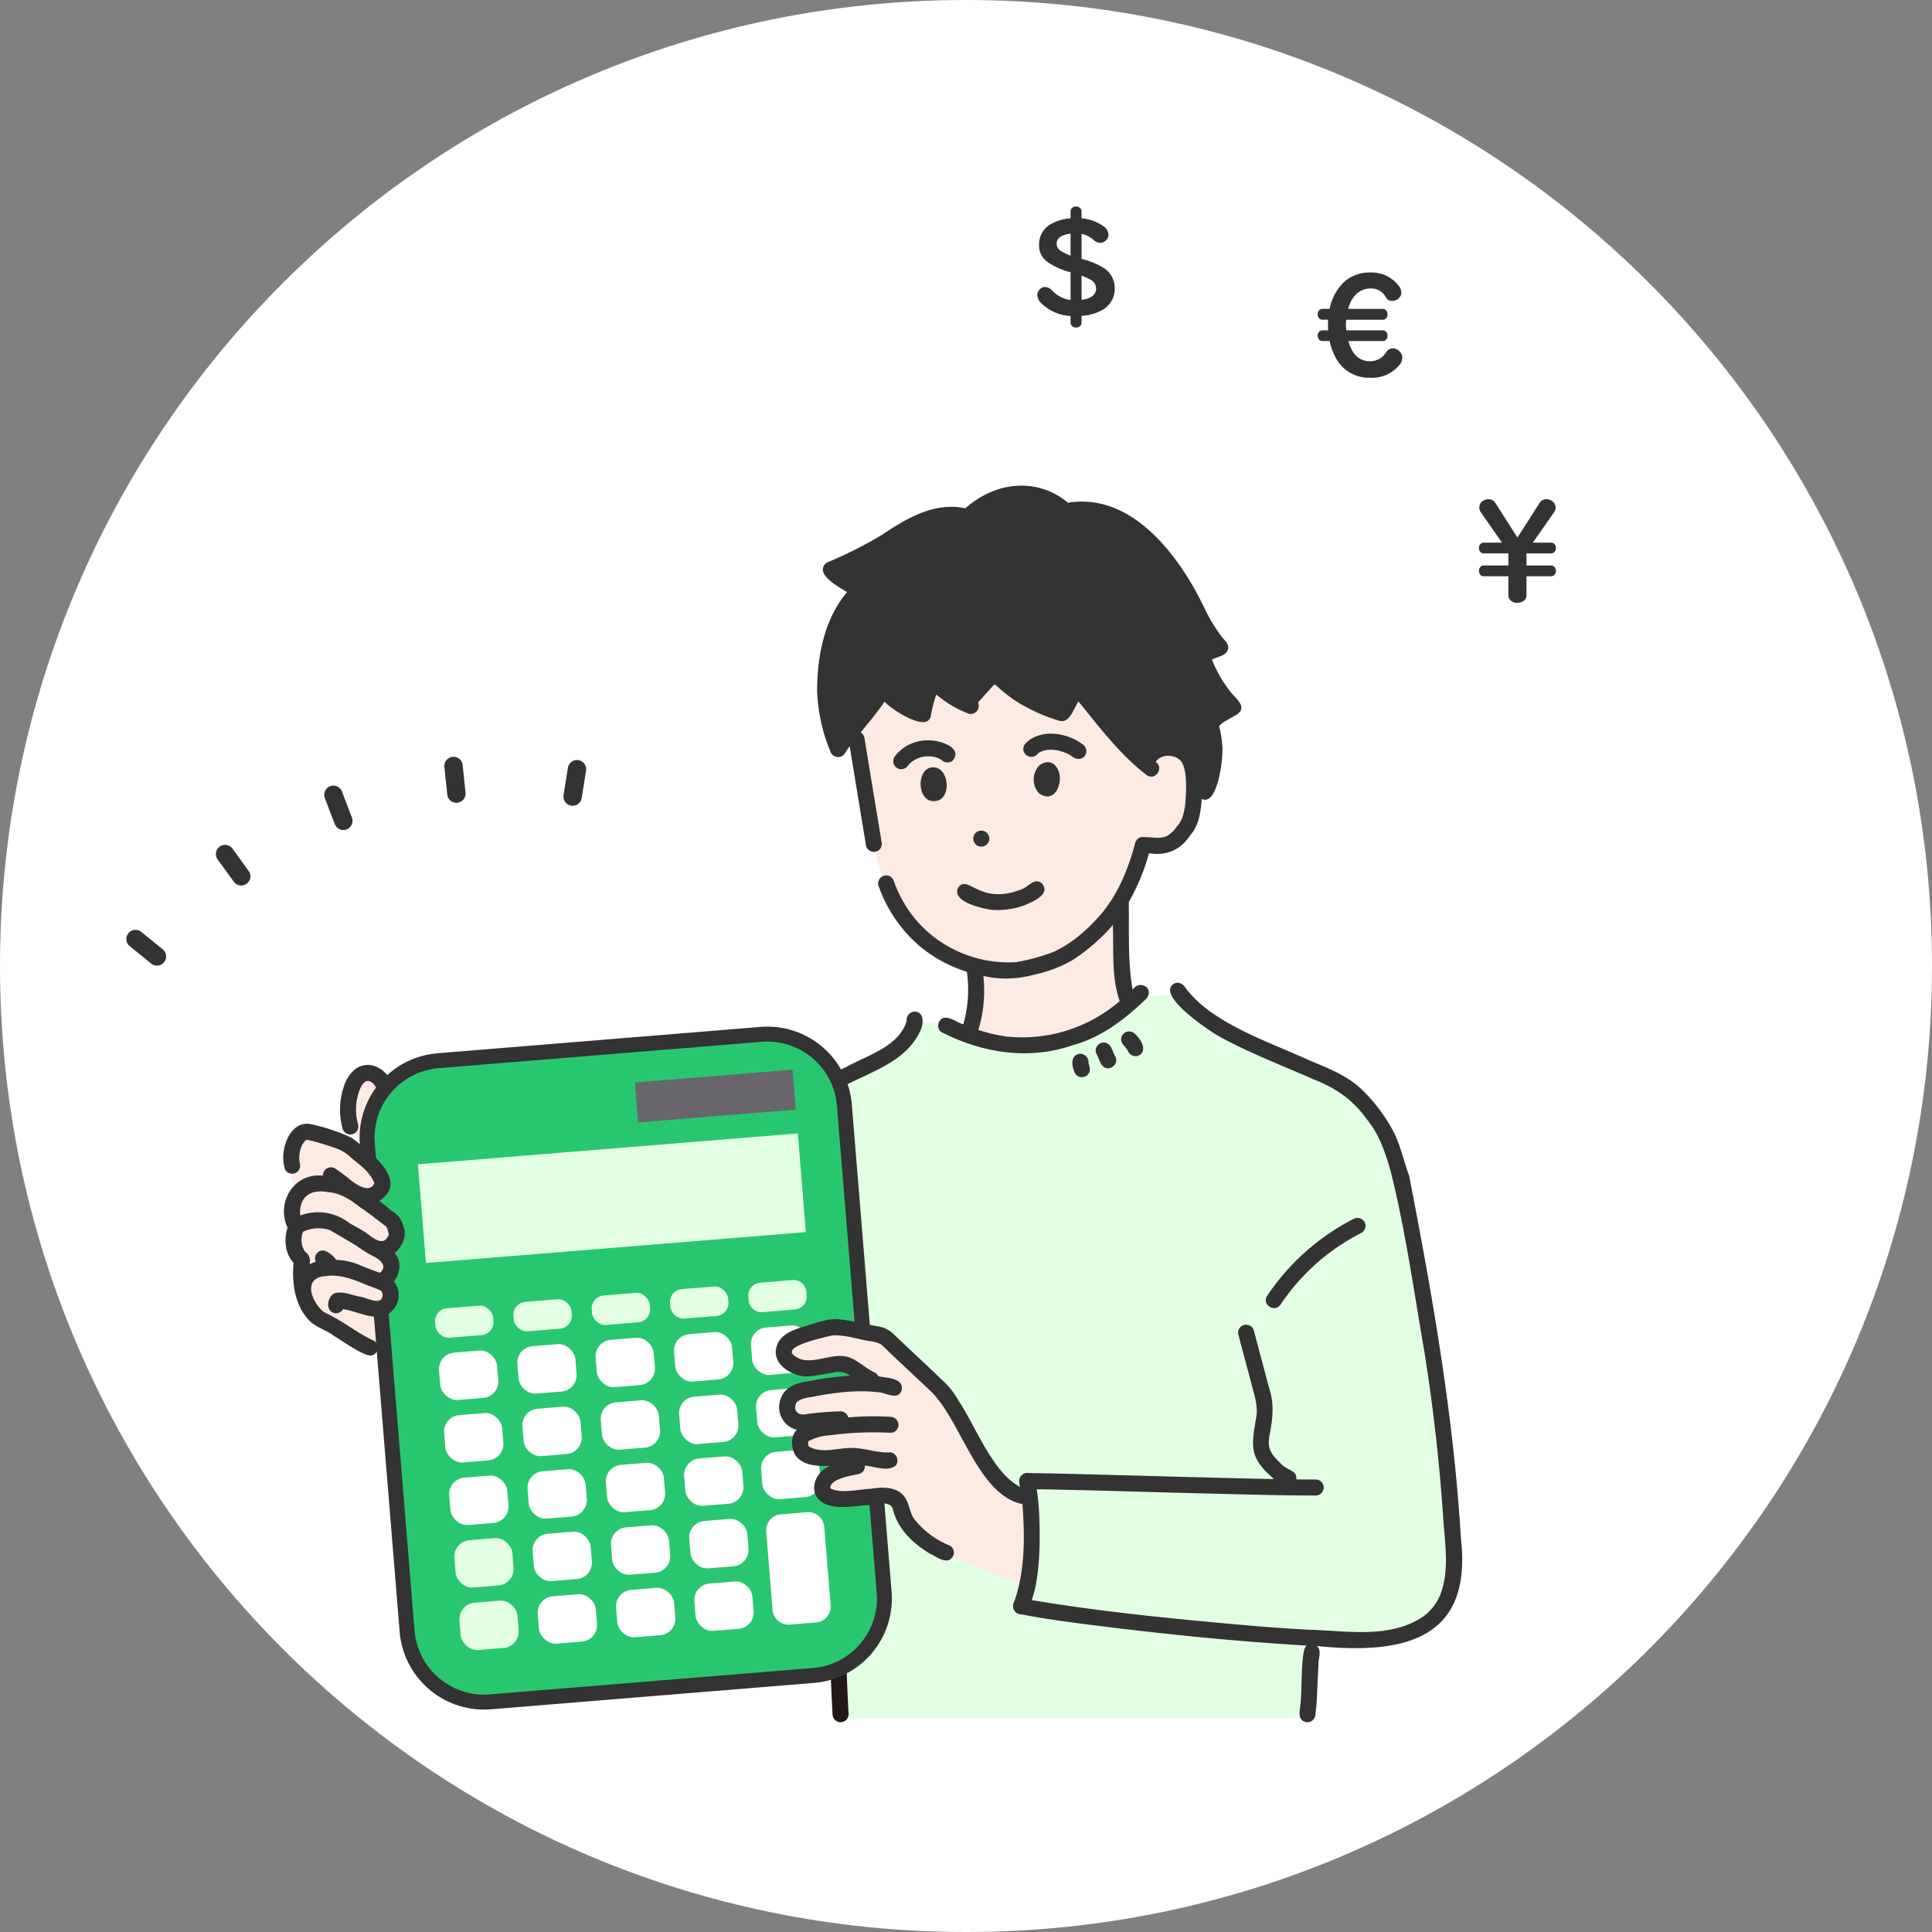 <svg xmlns="http://www.w3.org/2000/svg" width="580" height="580" viewBox="0 0 580 580">
  <rect x="0" y="0" width="580" height="580" fill="#808080" stroke="none"/>
  <g id="グループ_6802" data-name="グループ 6802" transform="translate(-726.854 -3085.536)">
    <path id="パス_25604" data-name="パス 25604" d="M290,0C450.163,0,580,129.837,580,290S450.163,580,290,580,0,450.163,0,290,129.837,0,290,0Z" transform="translate(726.854 3085.536)" fill="#fff"/>
    <g id="group" transform="translate(979.354 3375.036)">
      <g id="group-2" data-name="group" transform="translate(-214.591 -227.5)">
        <g id="グループ_4186" data-name="グループ 4186" transform="translate(47.124 83.795)">
          <g id="グループ_4173" data-name="グループ 4173" transform="translate(156.466 3.098)">
            <path id="パス_13321" data-name="パス 13321" d="M681.442,404.75s3.841,48.2,12.714,58.977,15.784,16,23.925,18.21l-2.619,21.327s19.838,12.085,48.766-10l-2.151-28.8a198.264,198.264,0,0,0,6.09-18.874s16.763,2.887,15.464-16.414c-1.56-23.191-13.721-11.064-13.721-11.064s5.2-45.423-38.568-44.3S681.442,404.75,681.442,404.75Z" transform="translate(-666.535 -340.833)" fill="#fdeae3"/>
            <path id="パス_13322" data-name="パス 13322" d="M675.95,746.1l-7.908.434s-2.619,8.682-24.586,20.813c-19.6,10.825.816,139.027.816,139.027l1.525,48.682H787.235V932.372a142.254,142.254,0,0,0,34.059-3.787c22.243-5.469-5.785-127.139-5.785-127.139s-5.351-26.339-18.915-35.276-39.04-18.318-39.04-18.318l-10.538-9.965-11.075.609S704.975,766.041,675.95,746.1Z" transform="translate(-634.95 -588.184)" fill="#e2ffe3"/>
            <path id="パス_13323" data-name="パス 13323" d="M730.362,275.947s-13.68-10.436-29.338-1c0,0-16.28-.361-25.777,8.836s-17.759,9.26-17.759,9.26l7.369,5.322s-15.046,22.3-5.6,46.379l14.77-14.733,11.465,7.379,3.8-10.124,10.511,7.549,6.514-7.225,19.39,7.9s5.395-7.549,5.239-7.143,16.677,22.22,22.227,24.361c0,0,6.037-18.7,17.026,7.719l2.174-22.518,5.742-3.521L769.1,319.019l4.125-2.14S756.057,271.23,730.362,275.947Z" transform="translate(-649.346 -270.998)" fill="#333"/>
          </g>
          <g id="グループ_4174" data-name="グループ 4174" transform="translate(124.273)">
            <path id="パス_13324" data-name="パス 13324" d="M1017.264,426.089Z" transform="translate(-862.48 -373.246)" fill="#231815"/>
            <path id="パス_13325" data-name="パス 13325" d="M902.905,453.715l-.117-.152Z" transform="translate(-784.716 -391.928)" fill="#231815"/>
            <path id="パス_13326" data-name="パス 13326" d="M985.89,517.753l-.026-.017.15.109C985.974,517.813,985.932,517.782,985.89,517.753Z" transform="translate(-841.154 -435.525)" fill="#231815"/>
            <path id="パス_13327" data-name="パス 13327" d="M725.653,457.563c.055.041.109.083.165.122l-.183-.137Z" transform="translate(-664.364 -394.635)" fill="#231815"/>
            <path id="パス_13328" data-name="パス 13328" d="M870.609,287.553c-.151-.117-.47-.334,0,0Z" transform="translate(-762.686 -279.026)" fill="#231815"/>
            <path id="パス_13329" data-name="パス 13329" d="M746.2,525.284c-3.7,1.568-3.274,9.433.977,9.915C753.67,535.9,752.5,523.27,746.2,525.284Z" transform="translate(-676.627 -440.504)" fill="#333"/>
            <path id="パス_13330" data-name="パス 13330" d="M856.021,521.228c-1.664-1.787-4.464-.874-5.545,1.077a6.18,6.18,0,0,0,.661,7.246C856.42,533.486,859.425,524.666,856.021,521.228Z" transform="translate(-748.584 -437.246)" fill="#333"/>
            <path id="パス_13331" data-name="パス 13331" d="M797.839,586.8a2.4,2.4,0,0,0-4.81,0A2.405,2.405,0,0,0,797.839,586.8Z" transform="translate(-710.149 -480.836)" fill="#333"/>
            <path id="パス_13332" data-name="パス 13332" d="M853.932,499.955c3.269,3.027,6.2-.6,4.119-2.911-4.694-3.843-12.9-5.251-17.542-.638-2.349,2.739,1.724,5.789,3.868,2.949l-.183.128c.076-.053.6-.447.284-.2C847.339,497.543,851.15,498.46,853.932,499.955Z" transform="translate(-741.924 -419.065)" fill="#333"/>
            <path id="パス_13333" data-name="パス 13333" d="M854.078,511.58l-.008.008.1-.073C854.139,511.534,854.109,511.558,854.078,511.58Z" transform="translate(-751.618 -431.298)" fill="#231815"/>
            <path id="パス_13334" data-name="パス 13334" d="M736.046,505.726c2.709-3.689-3.433-5.712-6.257-5.9a12.97,12.97,0,0,0-7.5,1.491,12.308,12.308,0,0,0-3.9,3.5,2.4,2.4,0,0,0,4.153,2.428,8.082,8.082,0,0,1,7.237-2.6,6.718,6.718,0,0,1,2.726.965A2.482,2.482,0,0,0,736.046,505.726Zm-3.553-.127c-.324-.223-.168-.13,0,0Zm.1.07c.044.031.09.061.135.091Z" transform="translate(-659.206 -423.307)" fill="#333"/>
            <path id="パス_13335" data-name="パス 13335" d="M778.185,633.739c-2.034,4.246,7.5,6.289,10.373,6.63A23.98,23.98,0,0,0,798,639.038c2.39-1.044,8.106-3.282,5.409-6.574-2.248-2.044-4.168,1.1-6.278,1.773C784.443,639.146,781.2,629.379,778.185,633.739Z" transform="translate(-699.873 -513.004)" fill="#333"/>
            <path id="パス_13336" data-name="パス 13336" d="M723.752,429.263c8.508-2.346,15.692-7.911,21.946-13.962,2.421-3.1-2.027-5.814-4.172-2.634-1.517-8.665-1-17.551-1.151-26.314a63.966,63.966,0,0,0,6.072-14.655c5.255.8,9.412-.921,12.35-5.364,2.641-2.973,3.2-7.115,3.486-10.941,4.9,2.391,6.632-13.237,6.14-16.258a31.562,31.562,0,0,0-.887-5.412c-.1-1.01,4.453-3,5.448-3.815,3.231-2.341-.983-4.98-2.355-7.027a38.784,38.784,0,0,1-5.033-8.7c.014.04.044.13.1.3-.1-.3-.233-.6-.357-.9,1.646-.974,4.552-1.1,4.865-3.361.245-1.606-1.3-2.57-2.1-3.762a50.009,50.009,0,0,1-5.174-8.7c-7.473-15.415-21.514-34.386-40.8-31.3-9.5-7.857-22-6.2-30.812,1.686-9.291-1.987-17.588,2.977-25.027,7.948a124.411,124.411,0,0,1-16.581,8.354c-4.135,3.23,3.653,7.321,6.09,8.85-6.919,8.261-8.963,19.185-8.991,29.7a52.079,52.079,0,0,0,3.968,18.1,2.432,2.432,0,0,0,4.4.574,25.049,25.049,0,0,1,1.405-2.1l4.924,29.966a2.424,2.424,0,0,0,4.4.574,2.755,2.755,0,0,0,.243-1.853L662.12,343.8l-1.141-6.941a2.407,2.407,0,0,0-1.1-1.434c2.481-3.019,4.983-6.029,7.209-9.245,1.746,2.122,10.827,8.026,13.184,5.551a2.3,2.3,0,0,0,.733-1.68,44.852,44.852,0,0,1,1.586-6.019,32.648,32.648,0,0,0,9.742,5.763,2.406,2.406,0,0,0,1.279-4.638,29.2,29.2,0,0,1-10.45-7.181,2.425,2.425,0,0,0-4.019,1.061c-.848,2.6-1.7,5.192-2.379,7.843a20.025,20.025,0,0,1-4.5-2.5c.156.122-.244-.182-.309-.231l.126.094a22.349,22.349,0,0,1-3.336-3.362c-3.17-3.478-5.015,2.233-6.765,4.214-2.57,3.54-5.5,6.8-8.187,10.246-3.62-11.01-2.823-26.027,3.535-35.912q1.228-1.916,2.634-3.708c1.4-1.529,3.1-3.7.734-5.275a43.264,43.264,0,0,1-5.514-3.2c2.72-1.218,5.424-2.472,8.064-3.856,5.462-2.815,10.313-6.7,15.941-9.2a18.609,18.609,0,0,1,9.33-1.579,9.6,9.6,0,0,0,4.216.142c2.261-.661,3.619-2.744,5.619-3.866a17.78,17.78,0,0,1,20.464,1.03l-.083-.059a19.949,19.949,0,0,1,2.836,2.784c.14.168.623.851.152.177,1.126,1.567,2.257,4.21,4.63,2.879,1.962-1.253,1.068-3.4-.139-4.851a26,26,0,0,1,14.768,5.556c6.42,5.11,11.37,11.973,15.442,19.062,2.372,4.581,4.375,9.4,7.579,13.491-4.182,1.271-4.456,4.289-2.532,7.77a42.043,42.043,0,0,0,6.57,10.544c-10.6,5.452-1.021,8.881-5.777,22.136-.317-3.1-.514-6.593-2.885-8.884-3.874-4-11.193-3.923-14.608.618A185.623,185.623,0,0,1,729,323.125l.149.193c-.049-.064-.495-.641-.266-.345-4.736-7.723-6.659-.622-9.52,3.8a40.194,40.194,0,0,1-13.666-7.288,42.068,42.068,0,0,1-5.694-5.794c-1.3-1.513-2.551-4.578-5.016-3.185a2.435,2.435,0,0,0-.863,3.29,45.683,45.683,0,0,0,11.9,11.908,51.591,51.591,0,0,0,13.661,6.262c3.037.715,4.181-3.9,5.6-5.817,6.365,7.8,12.551,16.08,20.627,22.2,2.631,1.543,5.05-2.35,2.54-4.072,1.519-2.251,5.048-2.413,7.066-.727-.171-.133.244.177.3.219l-.154-.11c2.568,2.241,1.918,10.439,1.611,13.721-.342,2.223-.811,4.563-2.44,6.222a8.718,8.718,0,0,1-3.1,2.963c-2.084.888-4.364.25-6.512.3a2.443,2.443,0,0,0-2.913,1.688c-1.986,7.678-5.092,15.224-10.2,21.368-3.988,4.551-8.671,8.787-14.21,11.331a58.16,58.16,0,0,1-11.385,3.14,36.755,36.755,0,0,1-29.786-12.4,38.37,38.37,0,0,1-6.137-9.99c-.577-1.138-.67-2.649-1.851-3.359a2.429,2.429,0,0,0-3.533,2.716,42.277,42.277,0,0,0,12.153,18.021,41.62,41.62,0,0,0,14.392,7.9,37.485,37.485,0,0,1-1.065,15.772c-1.935-.549-3.721-2.238-5.786-1.965-1.944.436-2.424,3.485-.575,4.4C696.612,431.741,710.545,433.863,723.752,429.263Zm3.074-105.624h0C726.968,323.454,727.139,323.272,726.826,323.639Zm-45.131,73.1Zm10.073,10.54c.007.081.017.165.028.25-.011-.084-.023-.168-.034-.251Zm11.5,19.387a47.363,47.363,0,0,1-8.048-1.934,40.805,40.805,0,0,0,1.5-16.208,30.4,30.4,0,0,0,14.882-.3,39.426,39.426,0,0,0,12-4.518,57.135,57.135,0,0,0,11.993-10.473c.291,7.572-.48,15.606,2.055,22.848A44.877,44.877,0,0,1,703.266,426.67Z" transform="translate(-610.812 -261.338)" fill="#333"/>
            <path id="パス_13337" data-name="パス 13337" d="M599.832,753.79a2.492,2.492,0,0,0-2.42,2.631c.046.021-.03.319-.021.41,0-.033,0-.063,0-.091-2.463,7.651-11.694,10.09-18.063,13.661-25.785,11.7-34.219,41.521-37.322,67.439-1.081,6.257-1.468,12.695-3.15,18.821-1.879,2.918-4.224,5.673-4.277,9.346-.159,2.26.186,6.426,3.383,5.709,2.163-.79,1.8-2.509,1.419-4.322a7.362,7.362,0,0,1,.592-3.717,44.674,44.674,0,0,1,2.652-3.892c1.913-3.373,1.938-7.416,2.621-11.149.344-2.283.675-4.569,1.008-6.854,2.945-22.482,7.615-47.031,26.386-61.92l-.058.051c9.288-7.292,23.964-8.943,29.093-20.687C602.513,757.3,602.691,753.837,599.832,753.79Z" transform="translate(-534.547 -595.891)" fill="#333"/>
            <path id="パス_13338" data-name="パス 13338" d="M652.68,835.263l-.046.033C652.5,835.393,652.277,835.613,652.68,835.263Z" transform="translate(-614.646 -651.24)" fill="#231815"/>
            <path id="パス_13339" data-name="パス 13339" d="M730.56,761.994c-.012,0-.027.089-.023.319C730.556,762.208,730.547,762.1,730.56,761.994Z" transform="translate(-667.694 -601.464)" fill="#231815"/>
            <path id="パス_13340" data-name="パス 13340" d="M992.185,732.22c.051.067.107.13.16.2,0,0-.055-.072-.2-.255Z" transform="translate(-845.418 -581.196)" fill="#231815"/>
            <path id="パス_13341" data-name="パス 13341" d="M1161.171,854.173c.043.057.11.141.15.19C1161.273,854.3,1161.221,854.236,1161.171,854.173Z" transform="translate(-960.251 -664.087)" fill="#231815"/>
            <path id="パス_13342" data-name="パス 13342" d="M1011.276,751.085l.02.015-.192-.15C1011.161,751,1011.218,751.04,1011.276,751.085Z" transform="translate(-858.301 -593.961)" fill="#231815"/>
            <path id="パス_13343" data-name="パス 13343" d="M643.368,1109.177c-1.973-23.915-6.481-47.584-7.766-71.574-.244-2.111.435-5.733-2.6-5.834a2.438,2.438,0,0,0-2.4,2.405c1.108,24.517,5.545,48.709,7.834,73.108,1.012,15.409,1.144,30.865,2,46.283a2.4,2.4,0,0,0,4.809,0C644.462,1138.776,644.2,1123.964,643.368,1109.177Z" transform="translate(-599.801 -784.739)" fill="#231815"/>
            <path id="パス_13344" data-name="パス 13344" d="M933.636,778.527c2.117,3.055,7.6-.1,1.889-5.564a2.422,2.422,0,0,0-4.105,1.7C931.45,776.269,933.139,777.076,933.636,778.527Z" transform="translate(-804.166 -608.443)" fill="#333"/>
            <path id="パス_13345" data-name="パス 13345" d="M909.959,789.921c1.944,1.682,4.9-.944,3.534-3.1-.679-1.165-.92-2.718-1.974-3.6a2.4,2.4,0,0,0-3.776,1.249,2.487,2.487,0,0,0,.243,1.853C908.664,787.486,908.906,789.039,909.959,789.921Z" transform="translate(-788.032 -615.532)" fill="#333"/>
            <path id="パス_13346" data-name="パス 13346" d="M886.607,799.1a2.423,2.423,0,0,0,4.4-.575,4.51,4.51,0,0,0-.363-2.421,2.5,2.5,0,0,0-3.061-2.786C885.049,794.075,885.732,797.289,886.607,799.1Z" transform="translate(-773.184 -622.686)" fill="#333"/>
            <path id="パス_13347" data-name="パス 13347" d="M903.053,1093.036c-13.962-.33-27.922-.73-41.884-1.1-7.551-.183-15.1-.427-22.656-.482a2.4,2.4,0,0,0,0,4.81c17.242.219,34.476.85,51.714,1.26,11.629.273,23.258.66,34.891.66a2.4,2.4,0,0,0,0-4.81c-1.947.017-3.894,0-5.841-.026.445-2.68-2.974-2.86-4.309-4.45-3.323-3.182-4.6-4.739-3.584-9.493q-.043.319-.086.639c.931-5.239,1.472-9.276-.254-14.475q-2.249-8.47-4.5-16.939a2.406,2.406,0,0,0-4.638,1.279l4.15,15.605c.721,2.785,1.664,5.62,1.313,8.533-1.5,9.293-2.561,12.52,5.255,19.193Q907.836,1093.152,903.053,1093.036Z" transform="translate(-739.445 -795.015)" fill="#333"/>
            <path id="パス_13348" data-name="パス 13348" d="M1229.923,1300.186c-.111.236-.111.242-.08.181S1229.9,1300.247,1229.923,1300.186Z" transform="translate(-1006.892 -967.091)" fill="#231815"/>
            <path id="パス_13349" data-name="パス 13349" d="M964.784,893.573c-2.172-36.667-8.538-72.885-15.548-108.887-1.634-4.345-2.531-8.97-4.651-13.137a50.462,50.462,0,0,0-9.523-12.689c-4.384-4.237-10.2-6.449-15.727-8.764-10.428-4.781-21.557-8.483-30.827-15.414l.11.087c-.056-.045-.468-.361-.3-.237a36.3,36.3,0,0,1-5.876-5.769c-.023-.02-.206-.257-.27-.337l.066.081c-.713-1.3-2.26-2.264-3.676-1.386-5.456,3.437,11.143,14.5,14.187,16.051,8.908,4.881,18.46,8.439,27.722,12.574l-.575-.242c6.966,2.7,12.112,6,16.54,12.126-.111-.173.115.146.146.182.054.068.04.053,0,.009,3.736,4.578,5.6,10.162,7.17,15.764,4.419,17.695,6.924,35.941,10.056,53.931q3.978,24.859,5.665,49.993c.5,7.678,1.957,15.746-.93,23.131l.02-.042a15.315,15.315,0,0,1-4.864,6.274c-9.949,6.931-22.873,4.471-34.248,4.138-5.948-.274-11.889-.734-17.823-1.226-21.662-1.909-43.347-3.976-64.81-7.529-2.131-.223-5.481-1.865-6.394,1.033a2.438,2.438,0,0,0,1.68,2.958c5.8,1.168,11.666,1.994,17.524,2.784,22.891,2.973,45.875,5.392,68.922,6.739-1.961.789-1.407,13.806-1.874,16.645.089,2.107-1.419,5.422,1.392,6.274a2.433,2.433,0,0,0,2.958-1.679,62.563,62.563,0,0,0,.6-7.145c.133-2.736.228-5.474.4-8.209-.151-1.886,1.132-4.249-.436-5.747C946.991,928.418,968.349,924.478,964.784,893.573ZM850.978,914.4l.014,0Z" transform="translate(-735.515 -577.544)" fill="#333"/>
            <path id="パス_13350" data-name="パス 13350" d="M1071.393,972.859a64.091,64.091,0,0,1,17.848-17.717,66.292,66.292,0,0,1,6.4-3.723,2.422,2.422,0,0,0,.863-3.29,2.462,2.462,0,0,0-3.29-.863,69.471,69.471,0,0,0-11.606,7.52,68.614,68.614,0,0,0-14.365,15.645C1065.671,973.138,1069.734,975.527,1071.393,972.859Zm14.177-15.116c.018-.013.036-.029.054-.042ZM1073.712,969.6l-.016.021Z" transform="translate(-896.198 -727.124)" fill="#333"/>
          </g>
          <g id="グループ_4183" data-name="グループ 4183" transform="translate(0 162.403)">
            <path id="パス_13351" data-name="パス 13351" d="M215.386,995.563s-9.354-.114-9.4.17,0,18.82,0,18.82l10.251,4.68Z" transform="translate(-187.047 -922.529)" fill="#fdeae3"/>
            <g id="グループ_4175" data-name="グループ 4175" transform="translate(17.045 11.494)">
              <path id="パス_13352" data-name="パス 13352" d="M219.967,813.729s-5.827-12.237-10.274-1.447a17.837,17.837,0,0,0,2.976,18.575S214.014,819.5,219.967,813.729Z" transform="translate(-205.661 -806.504)" fill="#fdeae3"/>
              <path id="パス_13353" data-name="パス 13353" d="M214.888,807.668a8.293,8.293,0,0,0-4.8-3.779,6.418,6.418,0,0,0-5.96,1.541,11.228,11.228,0,0,0-2.857,4.767,21.427,21.427,0,0,0-.372,12.614,2.405,2.405,0,0,0,4.638-1.279,19.593,19.593,0,0,1-.522-2.536l.086.639a19.592,19.592,0,0,1-.005-5.024l-.086.639a18.448,18.448,0,0,1,1.218-4.609l-.243.574a11.2,11.2,0,0,1,.512-1.055c.1-.17.2-.339.3-.5.064-.1.131-.193.2-.289.221-.32-.315.381-.131.164a8.812,8.812,0,0,1,.791-.811c.182-.168-.531.36-.177.14.078-.049.153-.1.232-.151a4.342,4.342,0,0,1,.543-.276l-.575.242a4.2,4.2,0,0,1,.882-.244l-.639.086a4.133,4.133,0,0,1,1.063,0l-.639-.086a4.8,4.8,0,0,1,1.026.284l-.574-.242a5.552,5.552,0,0,1,.752.386c.138.086.265.195.4.276-.6-.348-.224-.173-.057-.024a6.338,6.338,0,0,1,.6.622c.357.422-.279-.42-.036-.048.09.137.182.27.267.41a2.405,2.405,0,0,0,4.153-2.428Z" transform="translate(-200.126 -803.683)" fill="#333"/>
            </g>
            <g id="グループ_4180" data-name="グループ 4180" transform="translate(22.917 0)">
              <g id="グループ_4176" data-name="グループ 4176">
                <path id="パス_13354" data-name="パス 13354" d="M359.469,967.376,262.43,975.3a23.162,23.162,0,0,1-24.97-21.2L225.517,807.8a23.162,23.162,0,0,1,21.2-24.97l97.038-7.923a23.162,23.162,0,0,1,24.97,21.2l11.944,146.295A23.162,23.162,0,0,1,359.469,967.376Z" transform="translate(-223.194 -772.589)" fill="#28c76f"/>
                <path id="パス_13355" data-name="パス 13355" d="M255.772,972.866a25.44,25.44,0,0,1-25.3-23.339L218.525,803.232a25.435,25.435,0,0,1,23.255-27.39l97.038-7.923a25.438,25.438,0,0,1,27.39,23.255l11.944,146.295a25.435,25.435,0,0,1-23.255,27.39l-97.038,7.922Q256.808,972.866,255.772,972.866ZM340.9,772.323q-.853,0-1.717.07l-97.039,7.923A20.941,20.941,0,0,0,223,802.866l11.944,146.295a20.942,20.942,0,0,0,22.55,19.146l97.038-7.923.183,2.237-.183-2.237a20.917,20.917,0,0,0,19.146-22.55L361.733,791.539A20.947,20.947,0,0,0,340.9,772.323Z" transform="translate(-218.439 -767.835)" fill="#333"/>
              </g>
              <rect id="長方形_1188" data-name="長方形 1188" width="47.486" height="12.032" transform="translate(82.644 16.782) rotate(-4.668)" fill="#68666c"/>
              <rect id="長方形_1189" data-name="長方形 1189" width="114.399" height="29.718" transform="matrix(0.997, -0.081, 0.081, 0.997, 17.513, 41.33)" fill="#e2ffe3"/>
              <g id="グループ_4179" data-name="グループ 4179" transform="translate(22.354 75.769)">
                <g id="グループ_4177" data-name="グループ 4177" transform="translate(0 0)">
                  <path id="長方形_1190" data-name="長方形 1190" d="M3.892,0h9.7a3.893,3.893,0,0,1,3.893,3.893v1.09a3.892,3.892,0,0,1-3.892,3.892h-9.7A3.893,3.893,0,0,1,0,4.982V3.892A3.892,3.892,0,0,1,3.892,0Z" transform="translate(94.039 1.423) rotate(-4.667)" fill="#e2ffe3"/>
                  <rect id="長方形_1191" data-name="長方形 1191" width="17.484" height="8.874" rx="3.892" transform="matrix(0.997, -0.081, 0.081, 0.997, 70.529, 3.342)" fill="#e2ffe3"/>
                  <rect id="長方形_1192" data-name="長方形 1192" width="17.484" height="8.874" rx="3.892" transform="translate(47.019 5.262) rotate(-4.667)" fill="#e2ffe3"/>
                  <rect id="長方形_1193" data-name="長方形 1193" width="17.484" height="8.874" rx="3.892" transform="translate(23.51 7.181) rotate(-4.667)" fill="#e2ffe3"/>
                  <rect id="長方形_1194" data-name="長方形 1194" width="17.484" height="8.874" rx="3.892" transform="translate(0 9.1) rotate(-4.667)" fill="#e2ffe3"/>
                </g>
                <g id="グループ_4178" data-name="グループ 4178" transform="translate(1.094 13.541)">
                  <rect id="長方形_1195" data-name="長方形 1195" width="17.484" height="14.263" rx="4.935" transform="translate(6.129 84.033) rotate(-4.668)" fill="#e2ffe3"/>
                  <rect id="長方形_1196" data-name="長方形 1196" width="17.484" height="14.263" rx="4.935" transform="translate(29.639 82.113) rotate(-4.668)" fill="#fff"/>
                  <rect id="長方形_1197" data-name="長方形 1197" width="17.484" height="14.263" rx="4.935" transform="translate(53.149 80.194) rotate(-4.667)" fill="#fff"/>
                  <rect id="長方形_1198" data-name="長方形 1198" width="17.484" height="14.263" rx="4.935" transform="translate(93.65 1.423) rotate(-4.667)" fill="#fff"/>
                  <rect id="長方形_1199" data-name="長方形 1199" width="17.484" height="14.263" rx="4.935" transform="translate(95.182 20.191) rotate(-4.667)" fill="#fff"/>
                  <rect id="長方形_1200" data-name="長方形 1200" width="17.484" height="14.263" rx="4.935" transform="translate(96.697 38.739) rotate(-4.667)" fill="#fff"/>
                  <path id="長方形_1201" data-name="長方形 1201" d="M4.794,0h7.895a4.795,4.795,0,0,1,4.795,4.795V28.41A4.794,4.794,0,0,1,12.689,33.2H4.794A4.794,4.794,0,0,1,0,28.41V4.794A4.794,4.794,0,0,1,4.794,0Z" transform="translate(98.229 57.508) rotate(-4.668)" fill="#fff"/>
                  <rect id="長方形_1202" data-name="長方形 1202" width="17.484" height="14.263" rx="4.935" transform="matrix(0.997, -0.081, 0.081, 0.997, 76.658, 78.274)" fill="#fff"/>
                  <rect id="長方形_1203" data-name="長方形 1203" width="17.484" height="14.263" rx="4.935" transform="translate(0 8.958) rotate(-4.667)" fill="#fff"/>
                  <rect id="長方形_1204" data-name="長方形 1204" width="17.484" height="14.263" rx="4.935" transform="matrix(0.997, -0.081, 0.081, 0.997, 23.51, 7.038)" fill="#fff"/>
                  <rect id="長方形_1205" data-name="長方形 1205" width="17.484" height="14.263" rx="4.935" transform="translate(47.019 5.119) rotate(-4.668)" fill="#fff"/>
                  <rect id="長方形_1206" data-name="長方形 1206" width="17.484" height="14.263" rx="4.935" transform="translate(70.547 3.42) rotate(-4.667)" fill="#fff"/>
                  <rect id="長方形_1207" data-name="長方形 1207" width="17.484" height="14.263" rx="4.935" transform="translate(1.532 27.726) rotate(-4.667)" fill="#fff"/>
                  <rect id="長方形_1208" data-name="長方形 1208" width="17.484" height="14.263" rx="4.935" transform="translate(25.042 25.807) rotate(-4.667)" fill="#fff"/>
                  <rect id="長方形_1209" data-name="長方形 1209" width="17.484" height="14.263" rx="4.935" transform="translate(48.552 23.888) rotate(-4.668)" fill="#fff"/>
                  <rect id="長方形_1210" data-name="長方形 1210" width="17.484" height="14.263" rx="4.935" transform="translate(72.079 22.189) rotate(-4.667)" fill="#fff"/>
                  <rect id="長方形_1211" data-name="長方形 1211" width="17.484" height="14.263" rx="4.935" transform="translate(3.065 46.495) rotate(-4.667)" fill="#fff"/>
                  <rect id="長方形_1212" data-name="長方形 1212" width="17.484" height="14.263" rx="4.935" transform="translate(26.574 44.576) rotate(-4.668)" fill="#fff"/>
                  <rect id="長方形_1213" data-name="長方形 1213" width="17.484" height="14.263" rx="4.935" transform="translate(50.084 42.656) rotate(-4.668)" fill="#fff"/>
                  <rect id="長方形_1214" data-name="長方形 1214" width="17.484" height="14.263" rx="4.935" transform="translate(73.594 40.737) rotate(-4.667)" fill="#fff"/>
                  <rect id="長方形_1215" data-name="長方形 1215" width="17.484" height="14.263" rx="4.935" transform="translate(4.597 65.264) rotate(-4.667)" fill="#e2ffe3"/>
                  <rect id="長方形_1216" data-name="長方形 1216" width="17.484" height="14.263" rx="4.935" transform="translate(28.107 63.344) rotate(-4.668)" fill="#fff"/>
                  <rect id="長方形_1217" data-name="長方形 1217" width="17.484" height="14.263" rx="4.935" transform="translate(51.616 61.425) rotate(-4.667)" fill="#fff"/>
                  <rect id="長方形_1218" data-name="長方形 1218" width="17.484" height="14.263" rx="4.935" transform="translate(75.126 59.506) rotate(-4.667)" fill="#fff"/>
                </g>
              </g>
            </g>
            <g id="グループ_4182" data-name="グループ 4182" transform="translate(0 29.163)">
              <path id="パス_13356" data-name="パス 13356" d="M155.449,884.207s-4.583,7.259.206,19.63c0,0-.791,4.1,2.287,11.7,3.065,7.568,13.913,8.727,13.913,8.727l-1.125-8.093s9.75,6.872,10.916-.29c0,0,4.308-7.271-1.729-15.047,0,0,6.41-4.226,3-8.767a19.79,19.79,0,0,0-8.185-6.261s8.337-1.427,4.705-7.779c-2.515-4.4-10.338-8.391-10.338-8.391l-13.258-4.3s-3.773,6.549-3.357,10.025C153.339,882.5,155.449,884.207,155.449,884.207Z" transform="translate(-150.694 -863.236)" fill="#fdeae3"/>
              <g id="グループ_4181" data-name="グループ 4181">
                <path id="パス_13357" data-name="パス 13357" d="M243.294,966.585l.011-.016-.029.037Z" transform="translate(-212.396 -932.009)" fill="#231815"/>
                <path id="パス_13358" data-name="パス 13358" d="M242.949,954.645v0c.028.028.06.059.086.081a2.423,2.423,0,0,0-.209-.216c.023.027.054.062.09.1l0,0Z" transform="translate(-212.089 -923.816)" fill="#231815"/>
                <path id="パス_13359" data-name="パス 13359" d="M182.94,889.3a6.812,6.812,0,0,0-3.262-4.242c-1.323-1.016-2.551-2.159-3.922-3.113,9.405-5.979-3.1-15.032-8.29-18.971a57.543,57.543,0,0,0-12.381-4.1c-6.594-1.136-9.5,8.838-7.492,13.761a2.4,2.4,0,0,0,4.206-2.3l.169.4c-.616-2.026.158-6.113,2.076-7.175a70.126,70.126,0,0,1,7.822,2.272A12.675,12.675,0,0,1,167,868.668c2.681,2.324,6.074,4.517,7.317,7.978-1.367,3.23-5.58.3-7.407-1.153l.178.134a45.006,45.006,0,0,0-4.6-3.451,2.4,2.4,0,0,0-3.591,2.191c-8.722-.984-14.181,8.1-10.628,15.632-1.2,3.517-.728,7.789,1.791,10.555-.533,5.962.349,12.693,4.618,17.2,2.063,2.2,5.131,2.878,7.472,4.705,2.434,1.341,9.091,6.357,11.47,5.873a2.43,2.43,0,0,0,.575-4.4c-5.043-2.283-9.306-5.968-14.333-8.241l.575.242a8.629,8.629,0,0,1-1.582-.883c.41.314-.169-.118-.248-.179l.177.127c-3.437-3.049-5.956-9.957.8-10.472,4.566-.7,8.77,1.122,12.874,2.843a38.325,38.325,0,0,1,3.737,1.476,1.936,1.936,0,0,1-.008,2.829c-1.762.9-4.325-.745-6.231-.966-2.362-.447-4.812-1.618-7.235-1.141-2.462.659-3.32,5.265-.52,6.033a2.512,2.512,0,0,0,2.757-1.164c3.883.544,8.547,3.171,12.327,2.023a6.635,6.635,0,0,0,2.907-10.328c1.9-2.464,2.438-6.056.221-8.507C182.815,895.567,184.267,892.377,182.94,889.3ZM151.8,870.336c-.016-.041-.032-.081-.049-.123C151.763,870.254,151.785,870.293,151.8,870.336Zm13.5-3.055c-.374-.25-.18-.148,0,0Zm-5,12.014c3.928.3,6.842,2.3,9.852,4.642,2.666,1.726,5.086,3.757,7.635,5.639-.035-.036-.071-.075-.113-.122.007.009.017.016.025.025-.2-.269.059,0,.114.108.128.066.465.365.1.108.014.017.028.034.043.049-.051-.049-.085-.088-.128-.128a5.241,5.241,0,0,1,.8,2.652c-.238.373-.5.721-.75,1.078a.505.505,0,0,1,.079-.092c-.089.1-.414.549-.108.129-1.816,2.051-5.078-1.419-6.824-2.366-1.362-.916-2.862-1.6-4.262-2.461a15.215,15.215,0,0,0-14.7-2.226C151.6,880.845,155.094,878.317,160.3,879.3Zm9.91,22.047a19.46,19.46,0,0,0-7.348-1.69,7.134,7.134,0,0,0-3.652-2.8,2.385,2.385,0,0,0-2.477,3.386,11.228,11.228,0,0,0-1.9.751,3.409,3.409,0,0,0-1.358-3.849,6.322,6.322,0,0,1-.539-5.947,10.775,10.775,0,0,1,8.073-.459q4.02,2.329,8,4.718a41.059,41.059,0,0,0,5.027,3.135c1.89.842,4.211,2.786,2.187,4.749l.089-.037a2.91,2.91,0,0,0-.388.234C174.026,902.794,172.1,902.123,170.213,901.342Z" transform="translate(-146.967 -858.786)" fill="#333"/>
                <path id="パス_13360" data-name="パス 13360" d="M183.9,1034.165l-.071-.052A.755.755,0,0,0,183.9,1034.165Z" transform="translate(-172.009 -977.896)" fill="#231815"/>
              </g>
            </g>
          </g>
          <g id="グループ_4185" data-name="グループ 4185" transform="translate(147.854 250.207)">
            <path id="パス_13361" data-name="パス 13361" d="M690.486,1100.04s-6.923,3.541-13.978-11.945-23.227-33.384-29.684-36.656a44.857,44.857,0,0,0-14.429-3.924l-13.576,3.954s-4.28,3.954,1.332,7.653,13.774-4.081,21.937,4.974l-21.937,3.7s-5.95,5.372,1.489,9.637c0,0-3.334,5.762,1.189,8.857l11.479.638.383,2.9s-5.3,3.689-5.267,3.585-3.151,3.48,1.058,5.451,16.342-.207,16.342-.207,3.449-.163,8.045,8.709,35.617,18.6,35.617,18.6S695.108,1119.653,690.486,1100.04Z" transform="translate(-614.318 -1045.643)" fill="#fdeae3"/>
            <g id="グループ_4184" data-name="グループ 4184">
              <path id="パス_13362" data-name="パス 13362" d="M659.266,1200.092c-.036-.059-.065-.107-.09-.143A1.091,1.091,0,0,0,659.266,1200.092Z" transform="translate(-642.796 -1149.2)" fill="#231815"/>
              <path id="パス_13363" data-name="パス 13363" d="M638.969,1160.72q-.046-.051-.122-.13C638.882,1160.636,638.929,1160.675,638.969,1160.72Z" transform="translate(-628.985 -1122.461)" fill="#231815"/>
              <path id="パス_13364" data-name="パス 13364" d="M637.374,1130.438l.348-.047Z" transform="translate(-627.985 -1101.946)" fill="#231815"/>
              <path id="パス_13365" data-name="パス 13365" d="M687.044,1098.11a72.9,72.9,0,0,0-1.147-8.435c-1.393-3.468-5.86-1.5-4.432,2.4-8.339-4.332-13.368-18.3-18.594-26.072a24.414,24.414,0,0,0-4.868-6.074c-4.861-4.682-9.842-9.243-14.71-13.916a8.176,8.176,0,0,0-4.17-2.081c-4.319-.744-8.6-2-12.981-2.256-2.922.023-5.706,1.087-8.477,1.9-3.609,1.106-8.369,2.365-9.381,6.556-1.269,4.875,3.976,8.2,8.2,8.712,3.136.154,6.219-.8,9.325-1.138l-.639.086a5.969,5.969,0,0,1,5.221.865,100.2,100.2,0,0,0-13.195,1.814c-3.036.425-6.575,1.823-7.561,5.011a6.965,6.965,0,0,0,4.8,9.441c-1.86,1.744-1.733,4.942-.745,7.117,2.068,3.685,6.957,3.869,10.709,3.686-4.832,1.917-7,8.558-1.722,11.331,4.2,1.9,8.951.647,13.362.458,2.23-.048,5.81-1.53,7.145.935,1.335,6.089,6.085,10.62,11.294,13.705,1.7.738,3.413,2.221,5.339,1.943a2.424,2.424,0,0,0,.575-4.4,25.914,25.914,0,0,1-10.8-8.1c-1.214-1.723-1.354-3.907-2.332-5.746-2-3.893-6.852-3.884-10.613-3.223-3.563.121-8.908,1.5-12.084-.063l.024.041a.472.472,0,0,1-.118-.19l0,.006c-.07-2.87,6.408-3.765,8.626-4.251a2.429,2.429,0,0,0,1.761-2.52c2.753.236,6.664,1.87,9.082.144,1.486-1.356.373-4.244-1.7-4.106-3.808.175-7.511-1.323-11.316-1.342-4.172-.037-9.027,1.814-12.848-.415.216.246-.031.03-.132-.141l.009.01a3.08,3.08,0,0,1-.1-1.44,15.54,15.54,0,0,1,6.435-1.8l-.639.086a98.09,98.09,0,0,1,18.893-.84,2.415,2.415,0,0,0,2.4-2.4,2.465,2.465,0,0,0-2.4-2.4,82.713,82.713,0,0,0-12.681.194,2.39,2.39,0,0,0-2.312-1.83,87.408,87.408,0,0,0-10.361.846l.291-.039c-2.495.618-4.366-.865-3.193-3.429,1.483-1.526,3.842-1.442,5.787-1.938,6.149-1.111,12.48-1.919,18.719-1.178,2.378.056,5.994,2.693,7.13-.666.578-3.714-4.578-3.6-7.077-4.139a1.916,1.916,0,0,0-.98-1.071c-2.789-1.281-4.94-3.618-7.873-4.647-5.213-1.688-11.882,3.22-16.381-.5-3.766-2.805,8.869-5.371,11.4-6.04,3.882-.242,7.654,1.171,11.463,1.742a8.7,8.7,0,0,1,3.23.955c1.682,1.527,3.275,3.151,4.947,4.69q5.089,4.754,10.14,9.551c8.858,8.583,13.98,30.99,27.36,33.709.743,10,.825,20.505-2.729,30.009a2.424,2.424,0,0,0,3.532,2.716C687.855,1123.463,687.589,1106.26,687.044,1098.11Zm-32.551,8.336a2.428,2.428,0,0,1-.206-.159C654.388,1106.364,654.518,1106.463,654.493,1106.447ZM624.4,1092.333a.2.2,0,0,1,.022.076C624.381,1092.342,624.369,1092.3,624.4,1092.333Zm.229.359.022.039c-.008-.014-.017-.027-.025-.041Zm-.193-.261v-.014l.013.03Zm-6.569-12.711h0l-.036-.038Zm.029.031-.026-.027h0A.208.208,0,0,1,617.9,1079.75Zm-5-27.9.039.092C612.81,1051.823,612.773,1051.679,612.9,1051.855Zm.174.3c-.023-.05-.056-.095-.077-.144C613.021,1052.055,613.046,1052.1,613.074,1052.157Zm-.091-.165-.027-.049.033.056Zm43.669,13.428c.016.022.033.044.05.066Z" transform="translate(-608.091 -1041.676)" fill="#333"/>
            </g>
          </g>
        </g>
        <g id="グループ_4190" data-name="グループ 4190" transform="translate(273.496)">
          <g id="グループ_4187" data-name="グループ 4187" transform="translate(84.18 19.803)">
            <path id="パス_13366" data-name="パス 13366" d="M1118.654,75.936h-1.693a1.291,1.291,0,0,1-.887-.3,1.672,1.672,0,0,1-.564-1.31,1.6,1.6,0,0,1,.745-1.472,1.412,1.412,0,0,1,.706-.181h2.136a15.13,15.13,0,0,1,4.073-7.823,11.454,11.454,0,0,1,8.186-3.085,10.1,10.1,0,0,1,8.347,3.851,3.564,3.564,0,0,1,.928,2.2,2.318,2.318,0,0,1-.746,1.633,2.686,2.686,0,0,1-2,.847,2.091,2.091,0,0,1-1.935-1.129,4.906,4.906,0,0,0-4.517-2.6,6.218,6.218,0,0,0-5.161,2.6,10.656,10.656,0,0,0-1.633,3.508h10.4a1.311,1.311,0,0,1,.927.383,1.684,1.684,0,0,1,.5,1.27,1.614,1.614,0,0,1-.666,1.391,1.316,1.316,0,0,1-.766.222H1124.1a8.54,8.54,0,0,0-.121,1.512,11.584,11.584,0,0,0,.121,1.673h10.948a1.3,1.3,0,0,1,.927.363,1.726,1.726,0,0,1,.5,1.27,1.594,1.594,0,0,1-.666,1.371,1.316,1.316,0,0,1-.766.222h-10.324q1.653,6.069,6.593,6.068a5.776,5.776,0,0,0,4.839-2.843,2.21,2.21,0,0,1,1.895-1.048,2.849,2.849,0,0,1,2,.887,2.615,2.615,0,0,1,.867,1.916,3.806,3.806,0,0,1-1.069,2.439,10.671,10.671,0,0,1-8.548,3.589,11.212,11.212,0,0,1-10.141-5.585,18,18,0,0,1-2.057-5.423h-2.136a1.291,1.291,0,0,1-.887-.3,1.65,1.65,0,0,1-.564-1.29,1.585,1.585,0,0,1,.745-1.452,1.346,1.346,0,0,1,.706-.181h1.693a12.78,12.78,0,0,1-.06-1.371Q1118.594,76.7,1118.654,75.936Z" transform="translate(-1115.509 -61.762)" fill="#333"/>
          </g>
          <g id="グループ_4188" data-name="グループ 4188" transform="translate(0)">
            <path id="パス_13367" data-name="パス 13367" d="M862.952,3.549V1.472a1.454,1.454,0,0,1,.181-.726A1.576,1.576,0,0,1,864.6,0,1.6,1.6,0,0,1,866,.645a1.322,1.322,0,0,1,.262.827V3.549a13.141,13.141,0,0,1,6.452,2.278,3.306,3.306,0,0,1,1.632,2.621,2.245,2.245,0,0,1-.483,1.411,2.56,2.56,0,0,1-2.077,1.028A2.942,2.942,0,0,1,869.847,10a7.96,7.96,0,0,0-3.589-1.794v7.52a21.966,21.966,0,0,1,6.653,2.722,7.083,7.083,0,0,1,3.306,6.008,7.232,7.232,0,0,1-3.628,6.553,14.727,14.727,0,0,1-6.331,1.814v2.016a1.391,1.391,0,0,1-.3.887,1.807,1.807,0,0,1-2.782-.1,1.414,1.414,0,0,1-.222-.786V32.863a13.552,13.552,0,0,1-8.731-3.77,3.652,3.652,0,0,1-1.25-2.5,2.361,2.361,0,0,1,.484-1.452,2.246,2.246,0,0,1,1.915-.968,3.064,3.064,0,0,1,2.158,1.149,9.185,9.185,0,0,0,5.424,2.742V19.738a21.29,21.29,0,0,1-6.936-3.1,6.146,6.146,0,0,1-2.52-5.262,6.887,6.887,0,0,1,3.75-6.21A13.873,13.873,0,0,1,862.952,3.549Zm0,4.617q-4.173.464-4.173,3a2.582,2.582,0,0,0,1.351,2.238,15.439,15.439,0,0,0,2.823,1.331Zm3.306,12.6v7.258q4.374-.585,4.375-3.488a3.072,3.072,0,0,0-1.814-2.621A15.893,15.893,0,0,0,866.258,20.766Z" transform="translate(-852.971 0)" fill="#333"/>
          </g>
          <g id="グループ_4189" data-name="グループ 4189" transform="translate(132.581 87.865)">
            <path id="パス_13368" data-name="パス 13368" d="M1273.4,287.077l-6.331-9.053a2.552,2.552,0,0,1-.5-1.472,2.23,2.23,0,0,1,1.088-1.976,2.982,2.982,0,0,1,1.694-.544,2.438,2.438,0,0,1,2.117,1.23l6.552,10.282,6.573-10.282a2.361,2.361,0,0,1,2.056-1.23,2.92,2.92,0,0,1,1.956.706,2.234,2.234,0,0,1,.866,1.774,2.615,2.615,0,0,1-.5,1.512l-6.331,9.053h5.5a1.3,1.3,0,0,1,.928.363,1.722,1.722,0,0,1,.5,1.27,1.61,1.61,0,0,1-.6,1.331,1.32,1.32,0,0,1-.827.262h-7.4v3.629h7.4a1.262,1.262,0,0,1,.867.323,1.615,1.615,0,0,1,.564,1.29,1.568,1.568,0,0,1-.745,1.431,1.3,1.3,0,0,1-.686.181h-7.4v5.686a2.05,2.05,0,0,1-.544,1.452,2.929,2.929,0,0,1-2.2.827,2.619,2.619,0,0,1-2.4-1.149,2.086,2.086,0,0,1-.3-1.129v-5.686h-7.4a1.3,1.3,0,0,1-.928-.363,1.719,1.719,0,0,1-.5-1.27,1.545,1.545,0,0,1,.666-1.351,1.24,1.24,0,0,1,.767-.242h7.4V290.3h-7.4a1.269,1.269,0,0,1-.968-.383,1.679,1.679,0,0,1-.464-1.21,1.586,1.586,0,0,1,.746-1.452,1.306,1.306,0,0,1,.686-.181Z" transform="translate(-1266.46 -274.032)" fill="#333"/>
          </g>
        </g>
        <g id="グループ_4191" data-name="グループ 4191" transform="translate(0 165.23)">
          <path id="パス_13369" data-name="パス 13369" d="M192.1,555.445a2.756,2.756,0,0,1-3.559-1.589l-2.969-7.758a2.756,2.756,0,1,1,5.147-1.97l2.969,7.757A2.756,2.756,0,0,1,192.1,555.445Z" transform="translate(-125.947 -533.686)" fill="#333"/>
          <path id="パス_13370" data-name="パス 13370" d="M92.435,609.628a2.758,2.758,0,0,1-3.215-.957l-4.875-6.725a2.756,2.756,0,0,1,4.462-3.235l4.875,6.725a2.758,2.758,0,0,1-1.248,4.192Z" transform="translate(-56.944 -571.197)" fill="#333"/>
          <path id="パス_13371" data-name="パス 13371" d="M10.193,687.758a2.753,2.753,0,0,1-2.724-.434l-6.45-5.234a2.756,2.756,0,0,1,3.473-4.28l6.45,5.234a2.757,2.757,0,0,1-.749,4.713Z" transform="translate(0 -625.29)" fill="#333"/>
          <path id="パス_13372" data-name="パス 13372" d="M413.025,531.817a2.757,2.757,0,0,1-3.7-3.009l1.308-8.2a2.756,2.756,0,1,1,5.443.868l-1.308,8.2A2.756,2.756,0,0,1,413.025,531.817Z" transform="translate(-278.053 -517.331)" fill="#333"/>
          <path id="パス_13373" data-name="パス 13373" d="M302.4,528.906a2.758,2.758,0,0,1-3.728-2.289l-.86-8.262a2.756,2.756,0,1,1,5.482-.57l.86,8.262A2.757,2.757,0,0,1,302.4,528.906Z" transform="translate(-202.31 -515.314)" fill="#333"/>
        </g>
      </g>
    </g>
  </g>
</svg>

